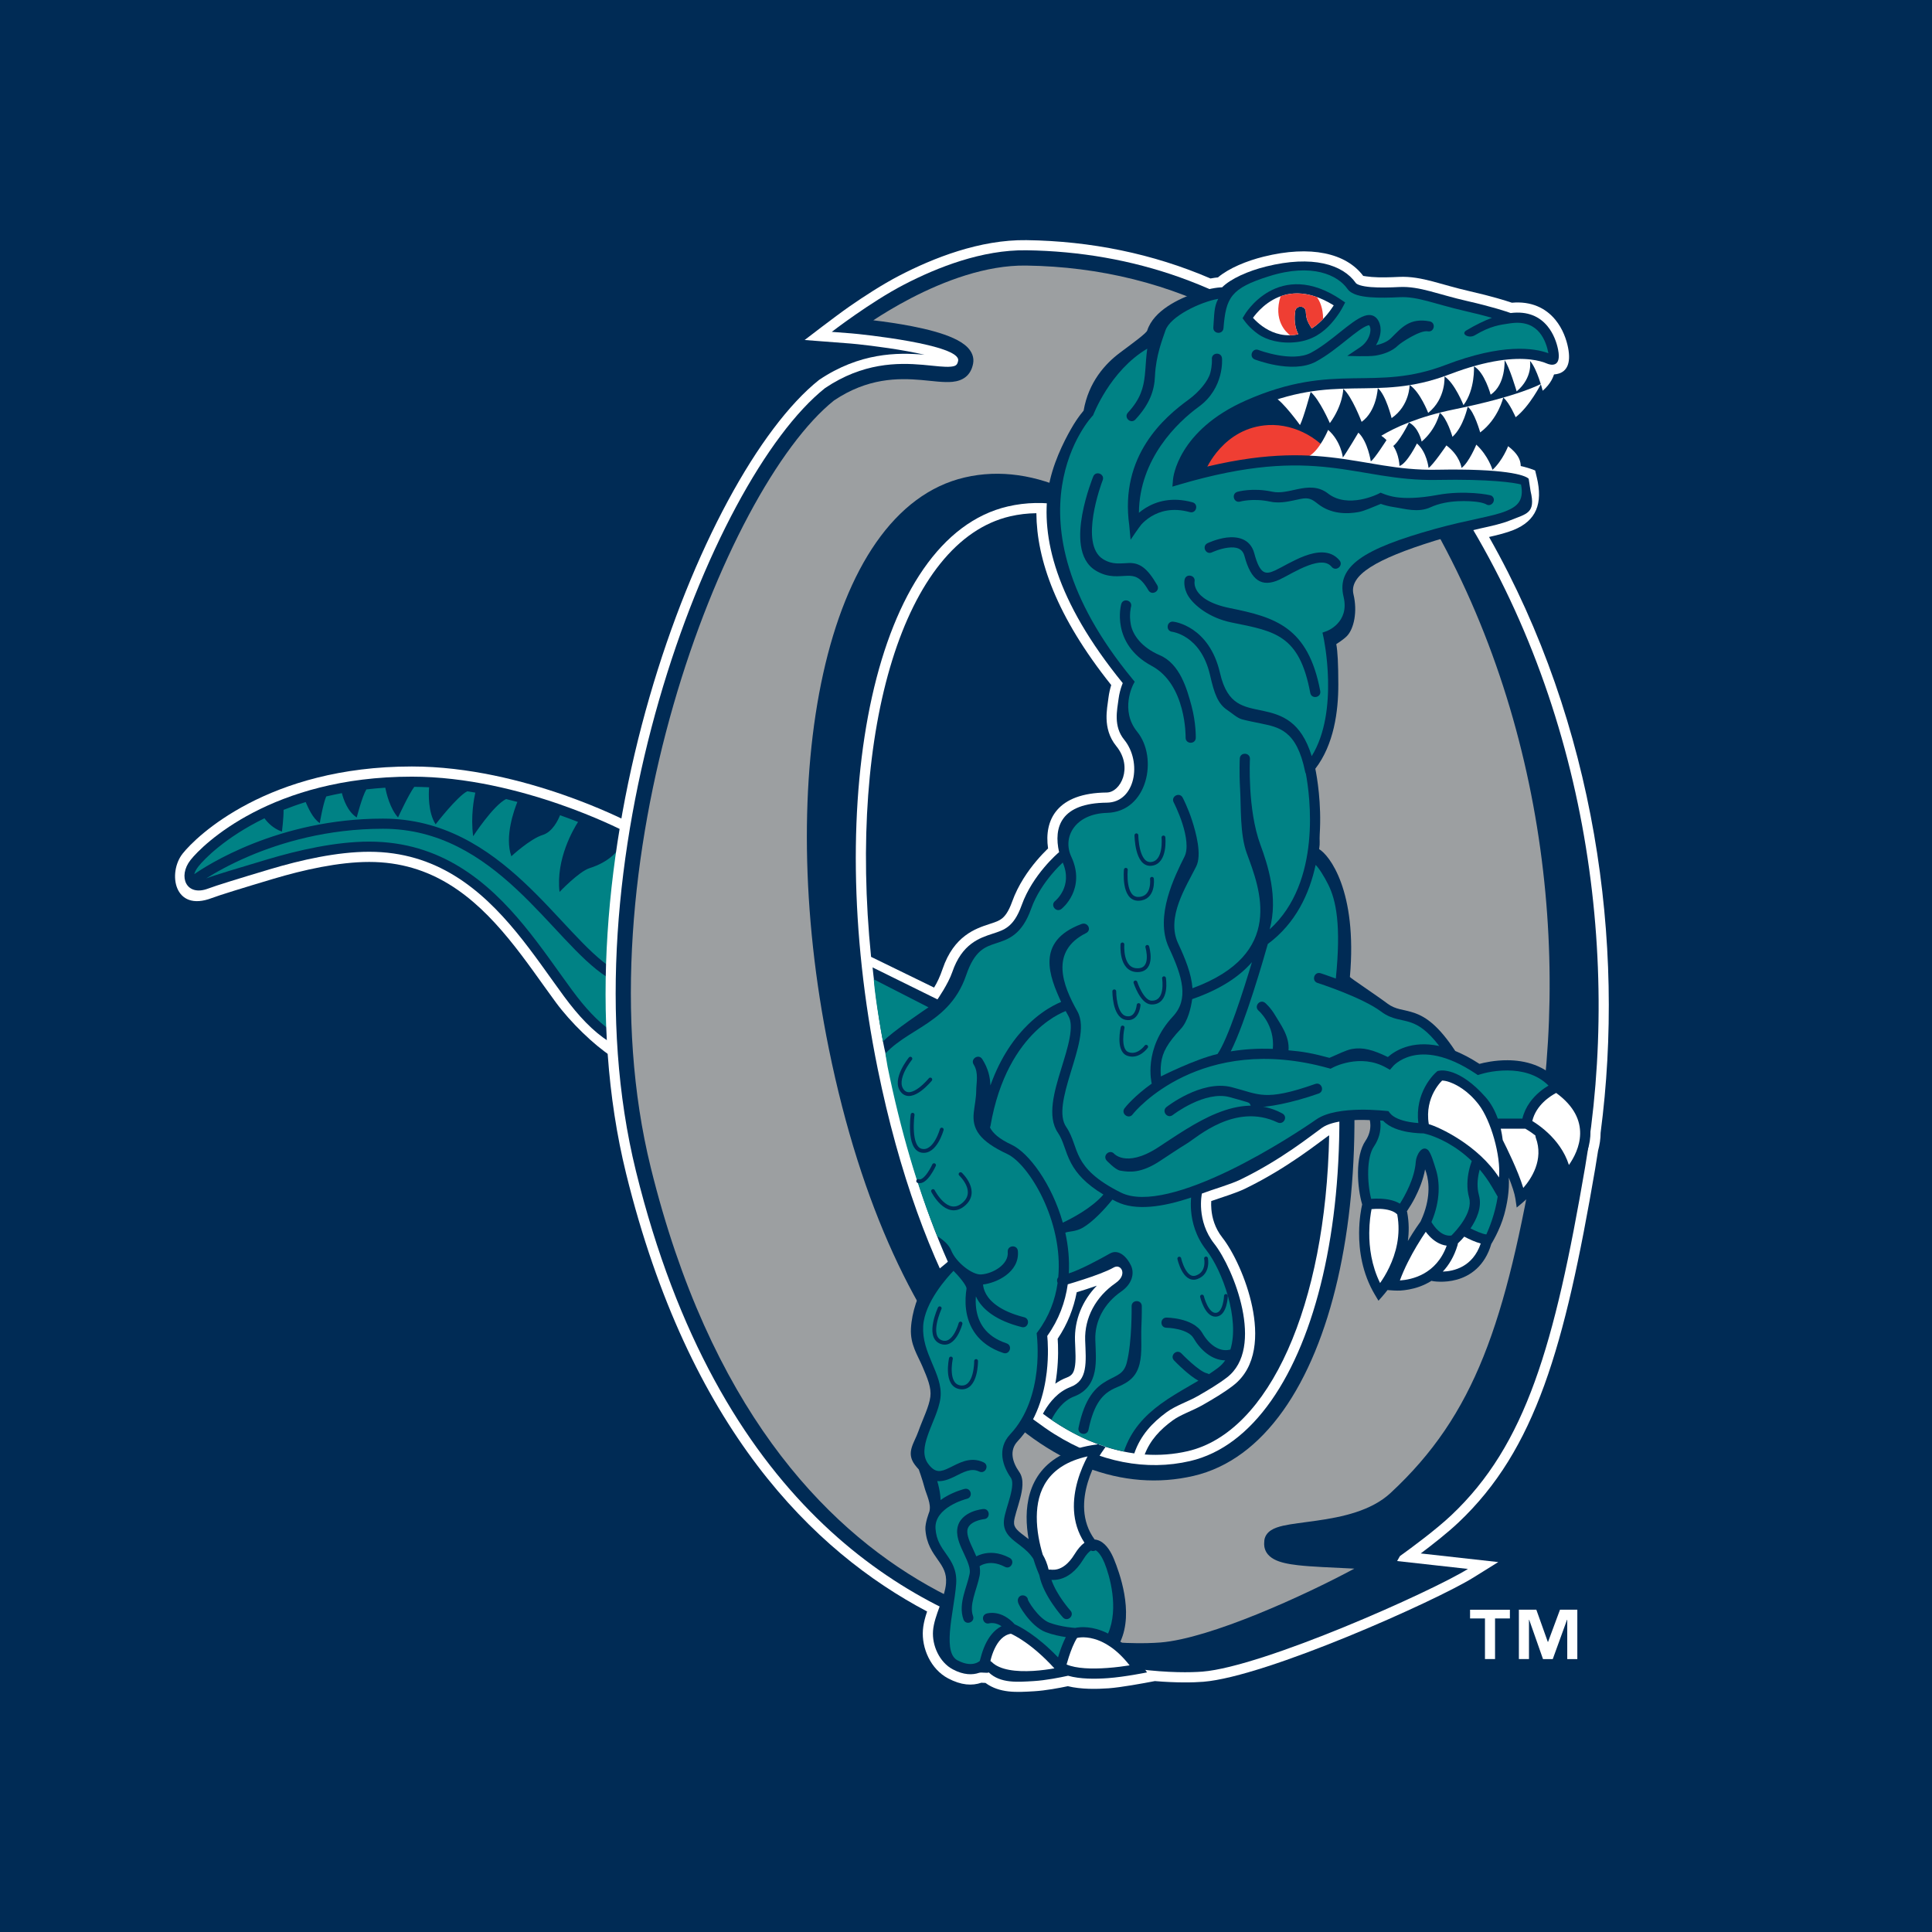 <?xml version="1.0" encoding="utf-8"?>
<!-- Generator: Adobe Illustrator 13.0.0, SVG Export Plug-In . SVG Version: 6.00 Build 14948)  -->
<!DOCTYPE svg PUBLIC "-//W3C//DTD SVG 1.0//EN" "http://www.w3.org/TR/2001/REC-SVG-20010904/DTD/svg10.dtd">
<svg version="1.0" id="Layer_1" xmlns="http://www.w3.org/2000/svg" xmlns:xlink="http://www.w3.org/1999/xlink" x="0px" y="0px"
	 width="192.756px" height="192.756px" viewBox="0 0 192.756 192.756" enable-background="new 0 0 192.756 192.756"
	 xml:space="preserve">
<g>
	<polygon fill-rule="evenodd" clip-rule="evenodd" fill="#002B55" points="0,0 192.756,0 192.756,192.756 0,192.756 0,0 	"/>
	<path fill-rule="evenodd" clip-rule="evenodd" fill="#FFFFFF" d="M62.163,102.232c0.103-0.084,0.264-0.059,0.286-0.068
		c-0.078,0.24-0.171,0.555-0.266,0.861c-0.103,0.336-0.252,0.924-0.343,1.162c-0.408,1.086-0.414,1.488-0.883,1.178
		c-1.708-1.123-4.008-3.332-5.501-5.357c-1.446-1.961-2.965-4.224-4.73-6.37c-3.452-4.196-7.623-7.642-13.887-7.642
		c-3.057,0-6.574,0.792-9.579,1.689c-3.001,0.896-5.381,1.629-6.12,1.911c-3.797,1.453-4.417-2.527-2.926-4.422
		c1.369-1.74,8.542-8.702,22.872-8.702c5.638,0,11.112,1.431,15.14,2.833c3.585,1.25,6.086,2.501,6.629,2.78
		c0.228,0.117,0.56,0.685,0.55,0.942l-0.728,18.432L62.163,102.232L62.163,102.232z"/>
	<path fill-rule="evenodd" clip-rule="evenodd" fill="#002B55" d="M61.663,101.42c-0.137,0.064-0.753,2.598-0.924,2.488
		c-1.573-1.006-3.009-2.523-4.467-4.5c-1.456-1.977-2.986-4.255-4.763-6.416c-3.53-4.289-7.959-8.011-14.671-8.011
		c-3.204,0-6.833,0.824-9.87,1.732c-3.036,0.906-5.443,1.649-6.19,1.936c-2.191,0.838-3.065-1.198-1.767-2.848
		c1.203-1.529,8.097-8.314,22.074-8.314c5.481,0,10.835,1.394,14.806,2.775c3.515,1.225,5.968,2.451,6.5,2.724L61.663,101.42
		L61.663,101.42z"/>
	<path fill-rule="evenodd" clip-rule="evenodd" fill="#008285" d="M61.999,84.296c-0.343,0.605-1.208,1.699-3.174,2.318
		c-1.063,0.335-2.998,2.375-2.998,2.375c-0.389-3.293,1.413-6.314,1.845-6.984c-0.558-0.218-1.158-0.445-1.797-0.672
		c-0.193,0.49-0.749,1.667-1.734,1.972c-1.253,0.387-3.124,2.124-3.124,2.124c-0.696-1.96,0.296-4.667,0.602-5.421
		c-0.371-0.098-0.747-0.195-1.128-0.287c-1.287,0.64-3.283,3.708-3.283,3.708c-0.268-1.995,0.095-3.83,0.214-4.35
		c-0.267-0.047-0.536-0.091-0.806-0.133c-1.013,0.516-3.156,3.296-3.156,3.296c-0.764-1.205-0.7-3.041-0.648-3.695
		c-0.491-0.024-0.985-0.04-1.479-0.044c-0.553,0.727-1.621,3.054-1.621,3.054c-0.806-0.894-1.164-2.408-1.273-2.969
		c-0.647,0.042-1.276,0.099-1.887,0.171c-0.429,0.71-0.961,2.798-0.961,2.798c-0.912-0.583-1.324-1.805-1.48-2.427
		c-0.538,0.1-1.059,0.211-1.564,0.332c-0.328,0.762-0.642,2.656-0.642,2.656c-0.719-0.467-1.176-1.576-1.408-2.097
		c-0.779,0.241-1.514,0.503-2.206,0.778c0.011,0.822-0.161,2.169-0.161,2.169c-0.89-0.302-1.477-0.956-1.744-1.329
		c-3.905,1.9-6.026,4.089-6.576,4.789c-0.251,0.319-0.383,0.58-0.426,0.787c1.103-0.773,8.322-5.542,18.83-5.542
		c5.998,0,10.442,2.976,14.018,6.309c1.776,1.655,3.356,3.418,4.824,4.976c1.465,1.556,2.775,2.859,4.042,3.66
		c0.057,0.037,0.811-10.56,0.862-10.515L61.999,84.296L61.999,84.296z"/>
	<path fill-rule="evenodd" clip-rule="evenodd" fill="#008285" d="M61.074,98.297c-0.148,0.164-0.271-0.664-0.52-0.822
		c-1.391-0.879-2.782-2.275-4.238-3.821c-1.455-1.544-3.018-3.289-4.777-4.93c-3.496-3.259-7.702-6.038-13.327-6.038
		c-5.541,0-10.141,1.366-13.356,2.733c-2.011,0.855-3.477,1.709-4.287,2.223c0.896-0.347,3.223-1.039,6.109-1.901
		c3.069-0.917,6.809-1.773,10.16-1.773c7.159,0,11.849,3.999,15.454,8.381c1.789,2.175,3.331,4.468,4.796,6.456
		c1.317,1.787,2.53,3.074,3.777,3.965L61.074,98.297L61.074,98.297z"/>
	<path fill-rule="evenodd" clip-rule="evenodd" fill="#FFFFFF" d="M93.193,98.531c0.318-0.514,0.598-1.117,0.852-1.866
		c1.128-3.309,3.294-4.022,4.673-4.474c0.253-0.083,0.506-0.16,0.754-0.266c0.197-0.084,0.354-0.174,0.498-0.288
		c0.268-0.213,0.64-0.637,1.009-1.671c0.603-1.687,1.602-3.097,2.413-4.06c0.416-0.495,0.796-0.887,1.072-1.158l0.102-0.097
		c-0.416-2.865,0.902-5.537,5.856-5.582c1.381-0.013,2.661-2.53,0.952-4.627c-0.729-0.893-0.947-1.871-0.972-2.735
		c-0.022-0.769,0.115-1.505,0.191-2.102c0.062-0.483,0.168-0.91,0.275-1.257c-5.495-6.887-7.435-12.531-7.468-17.145
		c-0.888,0.009-1.763,0.112-2.622,0.312c-10.573,2.459-16.169,21.18-13.87,43.951L93.193,98.531L93.193,98.531L93.193,98.531z
		 M92.24,35.394c-0.535-0.125-1.108-0.24-1.69-0.347c-2.538-0.464-5.227-0.738-5.668-0.771l-4.603-0.354
		c0,0,3.066-2.368,4.472-3.345c1.412-0.981,3.255-2.186,4.973-3.077c3.379-1.755,8.037-3.607,12.691-3.541
		c6.413,0.09,12.61,1.349,18.356,3.824c0.321-0.062,0.565-0.09,0.742-0.106c1.103-0.928,2.868-1.651,4.563-2.071
		c4.696-1.166,8.233-0.351,9.931,1.92c0.171,0.024,0.453,0.075,0.849,0.107c0.835,0.068,1.829,0.036,2.714-0.007
		c1.186-0.058,2.283,0.169,3.374,0.453c1.038,0.272,2.21,0.639,3.682,0.975c2.25,0.514,3.625,0.948,4.214,1.148
		c1.929-0.171,3.369,0.525,4.334,1.697c0.752,0.915,1.113,1.987,1.271,2.781c0.664,3.355-2.168,2.672-2.504,2.528
		c-0.241-0.104-0.687-0.256-1.378-0.333c-1.383-0.155-3.805-0.023-7.598,1.427c-1.976,0.756-3.723,1.113-5.363,1.286
		c-0.486,0.05-0.964,0.085-1.438,0.11c1.918,1.846,3.728,3.896,5.415,6.152c7.179-0.109,9.585,1.094,9.585,1.094l0.166,0.697
		c0.617,2.594-0.05,4.314-2.326,5.236c-0.692,0.28-1.536,0.493-2.442,0.697c10.604,18.708,13.613,40.517,11.13,59.446
		c0,0.615-0.093,1.215-0.251,1.779c-0.091,0.604-0.188,1.203-0.289,1.797c-3.049,17.807-5.94,28.031-13.646,35.309
		c-1.079,1.018-2.559,2.182-3.761,3.082l7.736,0.861l-2.486,1.547c-3.726,2.314-20.652,9.889-26.937,10.395
		c-0.994,0.08-2.671,0.113-4.838-0.068c-1.226,0.236-3.389,0.629-4.608,0.719c-1.201,0.086-2.751,0.113-4.075-0.209
		c-0.839,0.178-2.21,0.436-3.347,0.504c-0.861,0.051-1.75,0.109-2.582,0.014c-0.771-0.09-1.577-0.316-2.29-0.846
		c-0.061,0-0.125-0.002-0.188-0.006c-0.072-0.006-0.148-0.012-0.218-0.012c-0.922,0.316-2.003,0.266-3.331-0.439
		c-1.723-0.916-2.643-3.002-2.502-4.826c0.034-0.451,0.136-0.92,0.276-1.395c0.043-0.148,0.09-0.299,0.142-0.447
		c-11.398-6.018-23.766-18.26-30.032-43.693c-7.551-30.651,7.356-69.706,19.251-79.18c4.055-2.733,7.826-2.746,10.429-2.52
		L92.24,35.394L92.24,35.394L92.24,35.394z M114.207,145.115c1.474,0.102,2.914-0.012,4.302-0.334
		c8.134-1.895,13.77-14.531,14.103-31.508c-0.046,0.025-0.089,0.051-0.129,0.08c-0.479,0.336-1.484,1.129-2.887,2.09
		c-1.434,0.982-3.275,2.133-5.397,3.162c-0.88,0.426-2.278,0.848-3.353,1.221c-0.014,0.223-0.016,0.506,0.013,0.828
		c0.07,0.822,0.336,1.857,1.091,2.816c1.078,1.369,2.409,4.119,2.986,6.91c0.564,2.721,0.511,6.002-1.904,7.857
		c-0.941,0.725-2.004,1.342-2.987,1.91c-0.518,0.301-1.101,0.555-1.678,0.818c-0.544,0.252-1.001,0.48-1.374,0.754
		C115.738,142.639,114.758,143.676,114.207,145.115L114.207,145.115L114.207,145.115z M105.289,138.051
		c0.343-0.244,0.727-0.457,1.154-0.617c0.49-0.188,0.676-0.455,0.781-0.99c0.066-0.328,0.086-0.715,0.082-1.168
		c-0.006-0.502-0.037-1.02-0.054-1.521c-0.069-2.072,0.742-4.008,2.18-5.484c-0.354,0.125-0.703,0.242-1.021,0.346
		c-0.355,0.115-0.691,0.221-0.986,0.312c-0.305,1.59-0.909,3.164-1.9,4.637c0.049,0.703,0.088,1.965-0.085,3.451
		C105.402,137.348,105.353,137.693,105.289,138.051L105.289,138.051z"/>
	<path fill-rule="evenodd" clip-rule="evenodd" fill="#002B55" d="M87.565,106.623c2.133,10.494,5.295,18.992,9.053,25.553
		c1.147,2.002,4.406,6.422,4.406,6.422s-0.123,1.275,0.402,1.725c0.665,0.57,2.789,2.156,3.758,2.748
		c4.547,2.848,9.23,3.703,13.555,2.697c12.496-2.906,18.673-27.994,12.434-55.214c-4.716-20.581-14.945-35.419-25.07-40.144
		c-1.88-0.333-3.74-0.303-5.552,0.118C87.267,53.616,82.028,79.379,87.565,106.623L87.565,106.623L87.565,106.623z M131.344,35.469
		c4.896,3.303,9.303,7.706,13.024,13.248c13.915,20.715,17.433,46.385,13.782,67.709c-3.054,17.832-5.914,27.725-13.342,34.74
		c-1.549,1.463-3.985,3.258-5.136,4.084l-0.281,0.496l7.067,0.787c-3.685,2.289-20.442,9.758-26.483,10.244
		c-2.363,0.189-8.971,0.123-16.851-2.9c-12.946-3.549-31.512-13.895-39.676-47.035C55.973,86.5,70.787,47.903,82.313,38.721
		c3.78-2.546,7.245-2.542,9.744-2.326c0.604,0.053,1.158,0.118,1.654,0.16c0.442,0.038,0.833,0.06,1.165,0.025
		c0.494-0.049,0.636-0.172,0.717-0.582c0.318-1.623-9.734-2.667-10.635-2.736l-1.972-0.152c0,0,3.846-2.969,7.204-4.712
		c3.328-1.729,7.806-3.49,12.211-3.428C113.041,25.122,123.047,28.551,131.344,35.469L131.344,35.469z"/>
	<path fill-rule="evenodd" clip-rule="evenodd" fill="#9C9FA1" d="M90.892,29.749c-1.527,0.793-2.823,1.589-3.762,2.207
		c1.096,0.131,2.504,0.327,3.896,0.601c1.464,0.287,2.966,0.67,4.084,1.178c0.554,0.252,1.075,0.559,1.447,0.948
		c0.386,0.406,0.656,0.958,0.527,1.612c-0.239,1.215-1.061,1.702-2.056,1.801c-0.412,0.041-0.897,0.023-1.447-0.022
		c-0.497-0.043-1.051-0.107-1.656-0.161c-2.339-0.202-5.357-0.211-8.711,2.038c-10.975,8.777-25.645,46.669-18.289,76.53
		c11.715,47.549,45.06,47.855,50.862,47.389c4.954-0.398,14.352-4.682,19.335-7.367c-2.34-0.119-4.243-0.182-5.637-0.342
		c-0.938-0.109-1.769-0.27-2.358-0.586c-0.307-0.162-0.599-0.393-0.79-0.723c-0.096-0.168-0.16-0.348-0.191-0.535
		c-0.027-0.168-0.029-0.33-0.011-0.492c0.001-0.234,0.065-0.461,0.188-0.662c0.132-0.217,0.312-0.373,0.488-0.488
		c0.341-0.223,0.778-0.355,1.21-0.455c0.838-0.189,2.009-0.312,3.318-0.5c2.577-0.365,5.463-0.975,7.387-2.756
		c8.437-7.814,11.495-16.988,14.547-34.816c3.624-21.162,0.125-46.627-13.663-67.155c-9.188-13.677-22.578-20.292-37.23-20.497
		C98.35,26.435,94.143,28.061,90.892,29.749L90.892,29.749L90.892,29.749z M96.251,47.635c14.046-3.268,30.211,15.55,36.405,42.578
		c6.182,26.977,0.496,53.764-13.572,57.037c-14.014,3.258-29.962-10.996-36.392-42.627C77.188,77.54,82.179,50.907,96.251,47.635
		L96.251,47.635z"/>
	<polygon fill-rule="evenodd" clip-rule="evenodd" fill="#002B55" points="135.65,39.722 150.798,39.722 150.798,46.917 
		135.65,46.917 135.65,39.722 	"/>
	<path fill-rule="evenodd" clip-rule="evenodd" fill="#002B55" d="M154.027,35.588l-0.276,2.709c0,0-2.13,1.212-8.621,2.535
		c-2.124,0.433-3.802,0.982-5.098,1.527l-2.677,4.417l-20.764,2.029c0,0-0.49-10.212,18.195-12.647
		C153.474,33.724,154.027,35.588,154.027,35.588L154.027,35.588z"/>
	<path fill-rule="evenodd" clip-rule="evenodd" fill="#EF3E33" d="M120.306,46.872c0,0,1.726-4.216,6.233-4.463
		c2.723-0.149,5.514,1.479,6.637,3.645c0,0-4.394-0.297-6.637,0C124.298,46.351,120.306,46.872,120.306,46.872L120.306,46.872z"/>
	<path fill-rule="evenodd" clip-rule="evenodd" fill="#FFFFFF" d="M137.839,43.495c0.578,0.371,1.022,1.101,1.022,1.101
		c0.722-0.403,1.711-2.44,1.711-2.44c0.976,0.484,1.268,1.901,1.268,1.901c1.483-1.258,1.8-2.876,1.8-2.876
		c0.723,0.484,1.274,2.401,1.274,2.401c1.104-1.006,1.516-3.002,1.516-3.002c0.658,0.453,1.249,2.564,1.249,2.564
		c1.813-1.355,2.301-3.484,2.301-3.484c0.627,0.516,1.236,1.966,1.236,1.966c1.388-1.069,2.535-3.328,2.535-3.328
		s-2.13,1.212-8.621,2.535c-3.643,0.742-5.971,1.829-7.314,2.64L137.839,43.495L137.839,43.495z"/>
	<path fill-rule="evenodd" clip-rule="evenodd" fill="#FFFFFF" d="M151.66,47.766c-0.162-0.871,0.713-1.782-1.195-3.25
		c0,0-0.538,1.428-1.557,2.359c0,0-0.406-1.394-1.616-2.513c0,0-0.725,1.778-1.472,2.322c0,0-0.143-1.203-1.51-2.245
		c0,0-1.342,1.971-1.781,2.245c0,0-0.166-1.584-1.16-2.439c0,0-0.993,2.011-1.742,2.245c0,0-0.026-1.743-1.238-2.669
		c0,0-1.303,2.048-1.625,2.206c0,0-0.297-1.978-1.238-2.863c0,0-1.188,2.008-1.548,2.476c0,0-0.182-1.628-1.471-2.749
		c0,0-0.812,1.975-1.87,2.597c0,0,5.095,0.729,7.327,1.273C140.196,47.304,151.66,47.766,151.66,47.766L151.66,47.766z"/>
	<path fill-rule="evenodd" clip-rule="evenodd" fill="#FFFFFF" d="M155.121,36.069c0,0,0.429,1.505-1.205,2.916
		c0,0-0.559-2.208-1.268-2.979c0,0,0.317,1.648-1.331,3.043c0,0-0.728-2.489-1.205-3.107c0,0,0.132,2.425-1.39,3.433
		c0,0-0.607-2.246-1.664-2.825c0,0,0.128,2.319-1.045,3.87c0,0-0.878-2.208-1.896-2.863c0,0,0.168,2.203-1.626,3.638
		c0,0-0.8-2.093-1.856-2.788c0,0,0.024,2.05-1.794,3.31c0,0-0.556-2.307-1.38-3c0,0-0.101,2.292-1.612,3.373
		c0,0-0.969-2.565-1.832-3.297c0,0-0.009,1.604-1.337,3.424c0,0-1.015-2.346-1.915-3.113c0,0-0.704,2.604-1.065,3.303
		c0,0-1.746-2.417-2.533-2.762c0,0,1.019-1.319,9.366-1.549c8.346-0.229,11.622-3.757,17.996-2.322L155.121,36.069L155.121,36.069z"
		/>
	<path fill-rule="evenodd" clip-rule="evenodd" fill="#002B55" d="M113.168,145.006c-2.989-0.412-6.088-1.703-9.115-3.955
		c0.051-0.096,0.107-0.197,0.167-0.297c0.509-0.861,1.339-1.902,2.583-2.373c0.887-0.336,1.259-0.941,1.417-1.738
		c0.086-0.432,0.104-0.898,0.101-1.377c-0.004-0.512-0.037-1.035-0.054-1.543c-0.073-2.246,1.055-4.338,3.018-5.697
		c0.764-0.529,0.757-1.066,0.636-1.332c-0.136-0.291-0.456-0.438-0.811-0.234c-0.688,0.395-1.96,0.848-3.012,1.191
		c-0.629,0.205-1.201,0.379-1.568,0.486c-0.25,1.775-0.886,3.533-2.044,5.148c0.049,0.51,0.146,1.904-0.053,3.615
		c-0.25,2.139-0.97,4.84-2.903,6.893c-0.843,0.895-0.546,2.059,0.157,3.057c0.277,0.391,0.341,0.869,0.323,1.312
		c-0.018,0.449-0.117,0.93-0.237,1.381c-0.116,0.445-0.26,0.895-0.38,1.305c-0.119,0.41-0.201,0.732-0.22,0.963
		c-0.025,0.324,0.072,0.549,0.274,0.779c0.109,0.123,0.249,0.248,0.422,0.387c0.181,0.145,0.377,0.289,0.581,0.445l0.174,0.137
		c-0.123-0.705-0.204-1.471-0.197-2.25c0.029-3.135,1.509-6.479,7.011-7.195l1.137-0.146l-0.655,0.939
		c-0.055,0.078-3.415,4.988-0.709,8.689c0.167,0.014,0.337,0.059,0.507,0.139c0.709,0.334,1.172,1.201,1.43,1.836
		c0.506,1.246,2.01,5.238,0.631,8.217c0.832,0.588,1.366,1.174,2.229,2.436l0.432,0.631c0,0-2.188,0.449-3.9,0.574
		c-1.259,0.092-2.782,0.102-3.978-0.24c-0.761,0.168-2.23,0.463-3.43,0.533c-1.604,0.096-3.316,0.248-4.482-0.867
		c-0.152,0.107-0.719-0.043-0.972,0.045c-0.636,0.217-1.521,0.236-2.619-0.35c-1.31-0.693-2.083-2.359-1.969-3.852
		c0.12-1.535,1.19-3.297,1.296-4.734c0.076-1.025-0.3-1.607-0.803-2.322c-0.132-0.188-0.268-0.377-0.397-0.578
		c-0.138-0.209-0.269-0.432-0.386-0.674c-0.242-0.498-0.423-1.076-0.473-1.799c-0.045-0.658,0.388-1.746,0.396-1.773
		c0.212-0.791-0.301-1.699-0.495-2.445c-0.188-0.725-0.561-1.764-0.561-1.764c-0.142-0.156-0.27-0.305-0.397-0.475
		c-0.903-1.219-0.07-2.117,0.364-3.346c0.217-0.615,0.489-1.234,0.723-1.836c0.23-0.592,0.405-1.123,0.464-1.6
		c0.055-0.447-0.012-0.904-0.162-1.404c-0.156-0.521-0.388-1.051-0.622-1.604c-0.483-1.141-1.236-2.193-1.152-3.797
		c0.085-1.625,0.716-3.5,1.534-4.645c0.62-0.871,1.876-1.742,2.148-2.021c-2.412-5.426-4.387-11.896-5.925-19.461
		c-0.169-0.832-0.396-1.672-0.545-2.498c-0.603-3.086-1.039-7.404-1.039-7.404l6.474,3.193c0,0,1.076-1.547,1.475-2.718
		c0.969-2.848,2.743-3.417,4.028-3.837c0.28-0.092,0.561-0.181,0.836-0.298c0.259-0.11,0.5-0.243,0.73-0.426
		c0.455-0.362,0.919-0.965,1.333-2.125c0.547-1.531,1.465-2.836,2.233-3.749c0.78-0.927,1.425-1.473,1.425-1.473
		c0.025-0.021,0.05-0.039,0.076-0.054c-0.566-2.509,0.166-4.905,4.764-4.949c2.836-0.026,3.552-4.044,1.729-6.282
		c-1.095-1.344-0.701-2.962-0.561-4.068c0.07-0.548,0.209-1.017,0.328-1.347c0.03-0.088,0.061-0.165,0.089-0.231
		c-6.75-8.294-8.154-14.605-7.428-19.365c0.365-2.393,1.542-4.718,2.263-5.982c0.36-0.636,0.698-1.121,0.946-1.446
		c0.134-0.176,0.242-0.308,0.316-0.393c0.488-2.826,2.129-4.662,3.637-5.787c1.396-1.04,2.625-1.941,2.709-2.205
		c0.645-1.998,3.169-3.193,4.899-3.766c1.649-0.546,2.368-0.526,2.575-0.546c0.864-0.861,2.587-1.628,4.388-2.076
		c4.629-1.149,7.651-0.204,8.948,1.647c0.03,0.046,0.143,0.139,0.435,0.229c0.275,0.084,0.638,0.143,1.067,0.179
		c0.877,0.071,1.92,0.04,2.848-0.006c1.026-0.05,2.003,0.143,3.067,0.421c1.048,0.273,2.229,0.643,3.712,0.981
		c2.544,0.58,3.94,1.057,4.321,1.193c1.718-0.213,2.895,0.365,3.671,1.309c0.612,0.743,0.921,1.643,1.059,2.333
		c0.373,1.889-0.811,1.529-1.105,1.4c-0.336-0.144-0.878-0.32-1.67-0.409c-1.579-0.177-4.166-0.005-8.07,1.488
		c-1.887,0.72-3.545,1.06-5.109,1.224c-1.54,0.163-2.991,0.155-4.487,0.179c-2.929,0.048-5.994,0.226-10.299,2.13
		c-3.195,1.412-4.855,3.202-5.718,4.607c-0.396,0.643-0.628,1.212-0.763,1.634c6.567-1.841,10.878-1.906,14.506-1.501
		c1.862,0.207,3.538,0.539,5.25,0.809c1.677,0.265,3.391,0.47,5.357,0.431c6.778-0.13,8.798,0.523,9.175,0.899l0.189,1.236
		c0.53,2.227-0.376,2.243-2.083,2.933c-0.759,0.308-1.753,0.533-2.922,0.789c-1.173,0.259-2.968,0.735-4.588,1.239
		c-5.846,1.821-8.536,3.424-8.075,5.344c0.409,1.7,0.051,3.41-0.646,4.145c-0.339,0.357-1.071,0.814-1.071,0.814
		c0.138,0.753,0.199,1.959,0.203,4.025c0.006,2.67-0.434,5.996-2.295,8.41c0.163,0.793,0.633,3.432,0.439,6.549
		c-0.038,0.631,0.047,0.811-0.056,1.475c0.987,0.57,3.833,4.121,3.067,12.747c-0.007,0.076,2.682,1.855,3.724,2.643
		c0.421,0.316,0.812,0.461,1.238,0.57c0.479,0.123,0.963,0.199,1.489,0.383c1.158,0.408,2.412,1.289,4.062,3.793
		c0.742,0.303,1.547,0.721,2.413,1.285c0.461-0.125,1.534-0.371,2.809-0.363c1.67,0.01,3.773,0.461,5.244,2.299
		c3.034,2.107,3.341,4.537,2.801,6.455c-0.264,0.936-0.722,1.727-1.105,2.277c-0.395,0.566-1.448,1.627-1.448,1.627l-0.14-1.016
		c-0.156-1.146-0.671-2.098-1.276-2.852c0.104,1.346-0.347,2.527-0.875,3.416c-0.354,0.594-0.75,1.07-1.057,1.398
		c-0.314,0.34-1.235,1.094-1.235,1.094l-0.13-0.885c-0.079-0.527-0.336-1.289-0.658-2.098c0.069,1.318-0.168,2.625-0.459,3.686
		c-0.427,1.559-1.287,2.926-1.287,2.926c-0.658,2.24-2.124,3.193-3.432,3.559c-0.644,0.18-1.24,0.219-1.675,0.211
		c-0.451-0.006-0.739-0.061-0.739-0.061c-0.042-0.006-0.08-0.018-0.116-0.031c-0.409,0.258-0.827,0.449-1.23,0.594
		c-0.715,0.252-1.379,0.346-1.864,0.379c-0.385,0.025-1.021-0.023-1.301-0.049c-0.323,0.43-0.901,1.064-0.901,1.064l-0.351-0.588
		c-1.286-2.156-1.593-4.451-1.582-6.188c0.008-1.396,0.218-2.455,0.306-2.828c-0.498-1.682-0.72-4.805,0.33-6.348
		c0.4-0.59,0.493-1.156,0.488-1.57c-0.002-0.207-0.027-0.379-0.055-0.498c-1.495-0.066-3.689,0.012-4.766,0.766
		c-0.956,0.668-4.004,3.162-8.146,5.17c-1.022,0.494-2.767,0.98-3.839,1.391l-0.011,0.062c0,0-0.034,0.156-0.058,0.424
		c-0.026,0.287-0.042,0.693,0,1.172c0.084,0.961,0.396,2.203,1.305,3.355c1.938,2.461,5.083,10.398,1.262,13.336
		c-0.882,0.676-1.886,1.264-2.879,1.838c-0.982,0.568-2.218,0.953-3.143,1.631C114.977,141.939,113.79,143.189,113.168,145.006
		L113.168,145.006z"/>
	<path fill-rule="evenodd" clip-rule="evenodd" fill="#008285" d="M104.897,141.648c2.403,1.641,4.854,2.68,7.235,3.17
		c0.71-2.139,2.093-3.586,3.66-4.734c0.954-0.699,1.989-1.295,3.002-1.883c0.262-0.15,0.519-0.301,0.771-0.449
		c-0.48-0.266-0.979-0.67-1.362-1.006c-0.596-0.52-1.064-1.012-1.064-1.012c-0.467-0.49,0.268-1.189,0.733-0.701
		c0.062,0.066,1.752,1.807,2.544,1.982c0.079,0.018,0.146,0.049,0.2,0.088c0.33-0.215,0.647-0.436,0.947-0.666
		c0.265-0.205,0.489-0.443,0.676-0.713c-1.35-0.016-2.482-1.053-3.156-2.213c-0.257-0.443-0.856-0.727-1.524-0.885
		c-0.631-0.15-1.177-0.156-1.177-0.156c-0.677-0.006-0.667-1.02,0.009-1.014c0,0,0.651,0.006,1.402,0.184
		c0.715,0.17,1.685,0.533,2.166,1.361c0.701,1.205,1.727,1.885,2.695,1.664c0.035-0.008,0.068-0.012,0.101-0.016
		c0.95-3.01-0.785-7.873-2.399-9.926c-1.064-1.348-1.424-2.793-1.519-3.895c-0.049-0.551-0.03-1.02,0-1.35
		c-2.811,0.949-5.548,1.355-7.452,0.408c-0.137-0.066-0.269-0.137-0.398-0.203c-0.823,1.016-1.956,2.219-2.948,2.799
		c-0.72,0.42-1.431,0.357-1.752,0.502c0.287,1.311,0.425,2.682,0.348,4.061c1.124-0.34,3.242-1.49,4.088-1.975
		c0.915-0.527,1.752,0.412,2.117,1.195c0.376,0.811,0.093,1.85-0.979,2.592c-1.708,1.184-2.643,2.963-2.58,4.828
		c0.017,0.518,0.049,1.049,0.054,1.568c0.005,0.551-0.021,1.09-0.12,1.584c-0.211,1.059-0.769,2.002-2.053,2.49
		C106.039,139.756,105.317,140.826,104.897,141.648L104.897,141.648z"/>
	<path fill-rule="evenodd" clip-rule="evenodd" fill="#008285" d="M93.506,123.332c0.568,0.346,1.155,0.826,1.407,1.449
		c0.47,1.162,2.084,2.426,2.97,2.371c1.154-0.07,2.773-0.98,2.66-2.248c-0.061-0.674,0.95-0.764,1.011-0.09
		c0.191,2.158-2.213,3.203-3.478,3.34c0.026,0.264,0.101,0.592,0.309,0.963c0.41,0.725,1.394,1.693,3.796,2.305
		c0.655,0.168,0.405,1.15-0.249,0.982c-2.592-0.658-3.849-1.762-4.429-2.789c-0.053-0.094-0.1-0.186-0.141-0.275
		c-0.026,0.363-0.025,0.773,0.03,1.195c0.171,1.311,0.86,2.768,3.03,3.49c0.641,0.213,0.319,1.176-0.321,0.963
		c-2.605-0.867-3.502-2.701-3.716-4.322c-0.103-0.797-0.043-1.535,0.043-2.082c0.05-0.32-0.862-1.367-1.297-1.791
		c-0.543,0.557-2.896,3.107-3.026,5.521c-0.07,1.348,0.38,2.49,0.866,3.633c0.249,0.59,0.493,1.154,0.659,1.709
		c0.174,0.58,0.275,1.186,0.197,1.82c-0.076,0.609-0.292,1.24-0.527,1.842c-0.23,0.594-0.498,1.203-0.711,1.805
		c-0.426,1.205-0.547,2.166,0.022,2.932c0.708,0.953,1.259,0.797,2.101,0.391c0.23-0.111,0.465-0.232,0.703-0.348
		c0.26-0.123,0.526-0.236,0.797-0.318c0.58-0.17,1.229-0.211,1.92,0.119c0.61,0.291,0.174,1.207-0.438,0.916
		c-0.406-0.193-0.787-0.182-1.193-0.061c-0.222,0.064-0.438,0.158-0.65,0.26c-0.236,0.113-0.468,0.234-0.698,0.346
		c-0.505,0.242-1.066,0.459-1.643,0.41c0.033,0.109,0.065,0.227,0.097,0.348c0.116,0.445,0.217,0.98,0.238,1.545
		c0.138-0.102,0.276-0.193,0.412-0.277c0.488-0.297,0.978-0.504,1.341-0.637c0.375-0.137,0.629-0.197,0.629-0.197
		c0.657-0.158,0.896,0.826,0.239,0.986c-0.164,0.039-3.274,0.871-3.129,2.982c0.041,0.584,0.183,1.035,0.374,1.426
		c0.098,0.201,0.208,0.389,0.323,0.566c0.124,0.188,0.251,0.367,0.377,0.545c0.525,0.75,1.089,1.584,0.984,2.982
		c-0.106,1.436-0.498,3.199-0.618,4.736c-0.122,1.578,0.092,2.527,0.753,2.877c0.872,0.463,1.465,0.406,1.815,0.287
		c0.183-0.062,0.319-0.15,0.406-0.219c0.02-0.098,0.075-0.254,0.116-0.414c0.087-0.334,0.229-0.783,0.441-1.238
		c0.309-0.656,0.816-1.42,1.614-1.822c-0.271-0.178-0.513-0.256-0.699-0.291c-0.166-0.027-0.3-0.025-0.386-0.016
		c-0.062,0.006-0.1,0.014-0.1,0.014c-0.643,0.209-0.954-0.758-0.312-0.965c0,0,0.11-0.037,0.303-0.059
		c0.17-0.018,0.4-0.021,0.674,0.027c0.534,0.096,1.191,0.389,1.835,1.1c0.466,0.207,2.185,1.064,4.323,3.299
		c0.036-0.123,0.074-0.244,0.112-0.359c0.166-0.51,0.393-1.129,0.665-1.662c-0.565-0.084-1.303-0.23-2-0.492
		c-0.788-0.295-1.488-1.027-1.958-1.633c-0.246-0.316-0.445-0.623-0.583-0.861c-0.075-0.129-0.132-0.24-0.169-0.324
		c-0.105-0.242-0.08-0.42-0.062-0.486c0.169-0.58,0.966-0.414,0.997,0.09c0.026,0.059,0.064,0.131,0.113,0.215
		c0.118,0.205,0.293,0.471,0.506,0.746c0.447,0.576,1.002,1.113,1.513,1.305c0.603,0.227,1.264,0.359,1.783,0.436
		c0.373,0.055,0.664,0.078,0.792,0.088c0.107-0.023,0.301-0.059,0.566-0.072c0.393-0.018,0.941,0.01,1.592,0.191
		c0.353,0.1,0.73,0.242,1.125,0.443c1.11-2.541,0.144-5.814-0.348-7.027c-0.249-0.609-0.575-1.107-0.886-1.279
		c-0.139,0.084-0.314,0.109-0.474,0.027c-0.194,0.113-0.446,0.361-0.762,0.879c-0.764,1.25-1.604,1.773-2.319,1.963
		c-0.351,0.09-0.648,0.096-0.86,0.084c0.535,1.549,1.877,3.043,1.891,3.059c0.455,0.502-0.297,1.182-0.751,0.68
		c0,0-0.497-0.545-1.037-1.346c-0.518-0.766-1.113-1.818-1.314-2.873c-0.082-0.186-0.335-0.779-0.593-1.617
		c-0.358-0.562-0.818-0.953-1.271-1.303c-0.209-0.16-0.41-0.309-0.596-0.457c-0.192-0.154-0.384-0.32-0.549-0.508
		c-0.347-0.396-0.575-0.883-0.523-1.531c0.027-0.348,0.139-0.762,0.255-1.164c0.118-0.402,0.26-0.844,0.374-1.279
		c0.112-0.43,0.191-0.824,0.204-1.16c0.013-0.344-0.045-0.561-0.139-0.691c-0.776-1.1-1.434-2.883-0.067-4.336
		c1.72-1.826,2.397-4.275,2.635-6.314c0.235-2.021,0.005-3.775,0.005-3.775l0.123-0.166c1.122-1.508,1.73-3.166,1.967-4.844
		c-0.085-0.182-0.075-0.41,0.066-0.566c0.517-5.613-2.938-11.299-5.088-12.301c-2.803-1.307-3.519-2.504-3.341-4.139
		c0.074-0.697,0.241-1.432,0.245-2.213c0.003-0.719,0.264-1.76-0.252-2.568c-0.363-0.57,0.493-1.117,0.855-0.545
		c0.591,0.926,0.787,1.807,0.811,2.629c1.027-2.879,2.458-4.824,3.792-6.117c0.929-0.898,1.805-1.475,2.454-1.83
		c0.341-0.184,0.619-0.309,0.811-0.387c-1.134-2.494-2.625-6.035,2.027-7.774c0.635-0.236,1.061,0.604,0.455,0.907
		c-3.623,1.817-2.346,5.183-0.867,7.792c0.453,0.801,0.414,1.824,0.229,2.838c-0.183,1.008-0.545,2.141-0.892,3.279
		c-0.716,2.34-1.211,4.312-0.442,5.434c0.362,0.529,0.567,1.074,0.75,1.592c0.089,0.252,0.176,0.51,0.277,0.773
		c0.097,0.248,0.207,0.504,0.347,0.764c0.536,1.004,1.534,2.148,4.08,3.414c2.354,1.172,6.639-0.176,10.802-2.191
		c4.076-1.977,7.74-4.439,8.681-5.098c1.091-0.764,2.899-0.949,4.315-0.977c1.461-0.027,2.895,0.141,2.895,0.141l0.13,0.176
		c0.358,0.477,1.142,0.762,1.977,0.908c0.324,0.057,0.629,0.088,0.876,0.104c-0.184-1.51,0.195-2.727,0.656-3.588
		c0.26-0.49,0.545-0.863,0.766-1.119c0.234-0.268,0.489-0.48,0.489-0.48s0.278-0.07,0.561-0.059c0.244,0.014,0.58,0.066,0.992,0.213
		c0.824,0.299,1.935,0.973,3.236,2.443c0.556,0.627,0.948,1.369,1.225,2.146h2.455c0.293-1.219,1.043-2.096,1.725-2.668
		c0.319-0.27,0.629-0.477,0.883-0.625c-1.173-1.168-2.723-1.5-4.091-1.51c-0.766-0.004-1.451,0.092-1.946,0.191
		c-0.482,0.096-1.017,0.27-1.017,0.27l-0.204-0.137c-2.978-1.994-5.073-2.098-6.379-1.779c-0.662,0.162-1.146,0.438-1.464,0.668
		c-0.158,0.115-0.273,0.219-0.348,0.293c-0.062,0.061-0.371,0.428-0.371,0.428l-0.367-0.207c-1.31-0.742-2.646-0.748-3.677-0.557
		c-0.516,0.096-0.945,0.236-1.247,0.357c-0.287,0.111-0.635,0.301-0.635,0.301l-0.198-0.055c-12.802-3.566-19.339,4.32-19.536,4.596
		c-0.393,0.551-1.217-0.039-0.824-0.59c0.115-0.162,1.022-1.258,2.716-2.465c-0.01-0.041-0.062-0.264-0.097-0.619
		c-0.037-0.375-0.055-0.91,0.023-1.545c0.156-1.27,0.692-2.934,2.188-4.537c1.603-1.719,0.972-3.934-0.397-6.854
		c-0.748-1.598-0.571-3.418-0.126-5.024c0.224-0.805,0.52-1.579,0.825-2.277c0.299-0.687,0.604-1.299,0.852-1.792
		c0.384-0.771,0.188-2.051-0.206-3.285c-0.378-1.181-0.871-2.125-0.871-2.125c-0.313-0.599,0.585-1.069,0.898-0.47
		c0,0,0.532,1.017,0.938,2.285c0.389,1.215,0.995,3.407,0.407,4.583c-1.011,2.026-3.021,5.068-1.8,7.674
		c0.707,1.509,1.327,3.032,1.429,4.471c9.316-3.425,6.736-9.898,5.423-13.454c-0.698-1.893-0.568-4.651-0.67-6.4
		c-0.103-1.762-0.032-3.061-0.032-3.061c0.036-0.675,1.05-0.622,1.013,0.054c-0.001,0.008-0.263,5.006,1.043,8.542
		c0.727,1.97,1.807,5.258,0.924,8.444c5.228-4.731,4.015-13.381,3.614-15.535c-0.033-0.053-0.059-0.115-0.072-0.188
		c-0.852-4.196-2.658-4.444-4.451-4.825c-0.495-0.105-1.375-0.272-1.854-0.408c-0.494-0.139-0.964-0.594-1.434-0.905
		c-0.964-0.634-1.32-1.626-1.746-3.49c-0.472-2.064-1.452-3.138-2.277-3.7c-0.418-0.286-0.805-0.447-1.084-0.536
		c-0.258-0.083-0.42-0.102-0.42-0.102c-0.672-0.074-0.562-1.083,0.111-1.009c0,0,0.239,0.024,0.617,0.144
		c0.355,0.115,0.835,0.315,1.348,0.665c1.034,0.706,2.166,1.998,2.694,4.312c0.386,1.688,1.013,2.493,1.699,2.945
		c0.354,0.233,0.749,0.389,1.185,0.512c0.456,0.128,0.929,0.215,1.405,0.315c1.874,0.399,3.797,1.046,4.86,4.523
		c2.78-4.492,1.183-11.829,1.17-11.887l-0.097-0.436l0.419-0.151c0.014-0.004,2.309-0.84,1.688-3.421
		c-0.728-3.023,1.913-4.78,9.163-6.787c1.657-0.458,3.08-0.762,4.269-1.023c1.192-0.261,2.096-0.47,2.759-0.738
		c1.082-0.438,1.849-1.02,1.512-2.66c-0.629-0.176-3.07-0.558-8.394-0.454c-2.033,0.038-3.803-0.172-5.535-0.445
		c-1.697-0.267-3.357-0.597-5.205-0.803c-3.638-0.406-8.021-0.332-14.934,1.705l-0.713,0.21l0.063-0.74
		c0.012-0.128,0.472-4.85,7.261-7.851c4.479-1.98,7.697-2.167,10.692-2.217c1.466-0.023,2.889-0.014,4.398-0.173
		c1.487-0.156,3.059-0.477,4.852-1.162c5.686-2.174,8.83-1.688,10.248-1.166c-0.115-0.61-0.361-1.423-0.881-2.054
		c-0.499-0.607-1.345-1.138-2.825-0.943l-0.104,0.014c-0.987,0.15-1.924,0.23-3.542,1.198c-0.58,0.347-1.426-0.135-0.846-0.483
		c0.94-0.562,1.792-0.976,2.564-1.263c-0.673-0.192-1.562-0.425-2.682-0.68c-1.497-0.342-2.688-0.714-3.742-0.989
		c-1.039-0.271-1.894-0.433-2.765-0.39c-0.97,0.047-2.062,0.077-2.978,0.003c-0.464-0.039-0.909-0.104-1.284-0.22
		c-0.358-0.11-0.739-0.291-0.967-0.616c-0.955-1.362-3.517-2.612-7.826-1.257c-3.816,1.2-4.295,2.129-4.539,5.178
		c-0.055,0.674-1.065,0.593-1.012-0.081c0.1-1.229,0.043-2.037,0.489-2.843c-1.734,0.298-4.792,1.726-5.271,3.162
		c-0.277,0.833-0.958,2.493-1.044,4.565c-0.058,1.413-0.52,2.771-1.948,4.308c-0.46,0.495-1.202-0.195-0.743-0.691
		c1.243-1.338,1.548-2.476,1.683-3.726c0.072-0.663,0.095-1.346,0.171-2.082c0.021-0.185,0.041-0.374,0.068-0.565
		c-3.744,2.216-5.399,6.642-5.399,6.642s-0.245,0.262-0.463,0.548c-0.229,0.3-0.539,0.747-0.872,1.332
		c-0.67,1.179-1.427,2.922-1.771,5.171c-0.685,4.478,0.263,11.057,7.039,19.276l0.214,0.26l-0.158,0.299
		c-0.004,0.009-1.332,2.56,0.409,4.695c2.105,2.584,1.044,7.98-3.006,8.09c-3.184,0.085-4.491,2.413-3.571,4.375
		c0.744,1.59,0.521,2.898,0.087,3.81c-0.214,0.446-0.474,0.79-0.681,1.023c-0.106,0.119-0.198,0.209-0.264,0.27
		c-0.075,0.07-0.121,0.105-0.121,0.105c-0.53,0.418-1.159-0.377-0.628-0.796l0.062-0.054c0.047-0.045,0.115-0.111,0.192-0.198
		c0.16-0.18,0.36-0.445,0.524-0.787c0.306-0.642,0.496-1.581-0.024-2.793c-0.233,0.22-0.638,0.62-1.092,1.159
		c-0.727,0.863-1.563,2.062-2.055,3.437c-0.457,1.283-1.014,2.066-1.657,2.577c-0.317,0.253-0.643,0.429-0.963,0.566
		c-0.303,0.129-0.61,0.227-0.919,0.329c-1.07,0.351-2.107,0.698-2.947,3.165c-0.931,2.735-2.701,4.065-4.458,5.188
		c-0.851,0.543-1.722,1.051-2.524,1.666c-0.388,0.297-0.756,0.617-1.079,0.977c0.082,0.43,0.13,0.877,0.217,1.305
		C89.868,112.861,91.53,118.447,93.506,123.332L93.506,123.332z"/>
	<path fill-rule="evenodd" clip-rule="evenodd" fill="#002B55" d="M113.629,51.163c0.194-0.166,0.423-0.335,0.686-0.495
		c1.045-0.641,2.605-1.121,4.659-0.552c0.652,0.18,0.382,1.158-0.271,0.978c-1.75-0.485-3.022-0.074-3.859,0.438
		c-0.423,0.26-0.74,0.55-0.95,0.774c-0.197,0.209-1.095,1.546-1.095,1.546l-0.131-1.421c-0.987-6.996,3.535-10.827,5.912-12.554
		c1.051-0.765,1.956-1.865,2.169-2.663c0.106-0.399,0.146-0.75,0.16-1.002c0.012-0.233,0.002-0.374,0.002-0.374
		c-0.06-0.673,0.952-0.761,1.01-0.087c0,0,0.018,0.194,0,0.517c-0.016,0.301-0.064,0.726-0.192,1.206
		c-0.256,0.963-0.835,2.168-2.119,3.102C117.47,42.132,113.673,45.774,113.629,51.163L113.629,51.163z"/>
	<path fill-rule="evenodd" clip-rule="evenodd" fill="#002B55" d="M125.565,34.919c0.064,0.025,3.368,1.273,5.242,0.268
		c0.509-0.273,1.005-0.604,1.483-0.954c0.49-0.357,0.961-0.735,1.403-1.09c0.458-0.366,0.887-0.708,1.28-0.985
		c0.394-0.278,0.794-0.521,1.174-0.648c1.164-0.386,1.624,0.69,1.598,1.46c-0.017,0.464-0.167,0.985-0.466,1.47
		c0.529-0.11,1.111-0.316,1.504-0.705c0.271-0.268,0.513-0.519,0.751-0.741c0.247-0.23,0.51-0.448,0.807-0.622
		c0.623-0.362,1.334-0.493,2.292-0.313c0.664,0.125,0.478,1.121-0.187,0.997c-0.755-0.142-2.688,1.14-2.95,1.4
		c-0.645,0.639-1.562,0.904-2.249,1.021c-0.715,0.121-2.833,0.031-2.833,0.031l1.286-0.863c0.705-0.472,1.013-1.191,1.03-1.71
		c0.01-0.269-0.089-0.433-0.132-0.481c-0.009-0.002-0.049-0.008-0.132,0.019c-0.233,0.077-0.533,0.25-0.909,0.515
		c-0.378,0.267-0.79,0.596-1.23,0.948c-0.454,0.363-0.937,0.75-1.439,1.117c-0.516,0.377-1.052,0.734-1.603,1.029
		c-1.216,0.653-2.781,0.563-3.954,0.357c-1.205-0.213-2.135-0.575-2.135-0.575C124.567,35.619,124.936,34.673,125.565,34.919
		L125.565,34.919z"/>
	<path fill-rule="evenodd" clip-rule="evenodd" fill="#002B55" d="M123.458,49.068c0,0,0.377-0.113,1.015-0.169
		c0.615-0.055,1.477-0.055,2.472,0.16c0.387,0.083,0.79,0.069,1.226,0.004c0.457-0.066,0.911-0.183,1.355-0.273
		c0.92-0.186,1.992-0.314,2.967,0.444c1.989,1.553,4.973,0.063,5.03,0.034l0.225-0.116c0,0,0.672,0.324,1.531,0.45
		c0.903,0.133,2.272,0.125,4.128-0.22c2.679-0.497,5.258-0.024,5.405,0.075c0.562,0.378-0.004,1.219-0.565,0.843
		c0,0-0.044-0.025-0.141-0.061c-0.135-0.05-0.368-0.117-0.723-0.164c-0.709-0.092-2.925-0.264-4.652,0.533
		c-1.245,0.575-2.577,0.146-3.6-0.003c-0.655-0.098-1.11-0.239-1.364-0.333c-0.098,0.044-0.227,0.098-0.382,0.156
		c-0.367,0.14-1.252,0.552-1.842,0.66c-1.173,0.213-2.74,0.21-4.045-0.807c-0.593-0.462-0.882-0.677-1.772-0.497
		c-0.462,0.093-0.932,0.211-1.407,0.282c-0.499,0.073-1.035,0.102-1.586-0.017c-0.88-0.188-1.637-0.188-2.171-0.14
		c-0.514,0.044-0.817,0.131-0.817,0.131C123.097,50.233,122.81,49.26,123.458,49.068L123.458,49.068z"/>
	<path fill-rule="evenodd" clip-rule="evenodd" fill="#002B55" d="M110.01,47.926c-0.112,0.273-2.374,6.364,0.041,7.859
		c0.483,0.299,0.913,0.398,1.324,0.424c0.465,0.028,1.103-0.04,1.315-0.04c1.047,0,1.797,0.529,2.764,2.213
		c0.338,0.586-0.541,1.092-0.879,0.506c-0.784-1.363-1.409-1.455-2.087-1.442c-0.443,0.009-0.903,0.069-1.398,0.039
		c-0.55-0.034-1.146-0.174-1.794-0.573c-1.763-1.091-1.667-3.648-1.323-5.561c0.365-2.019,1.098-3.808,1.098-3.808
		C109.327,46.916,110.266,47.3,110.01,47.926L110.01,47.926z"/>
	<path fill-rule="evenodd" clip-rule="evenodd" fill="#002B55" d="M112.841,60.546c0,0-0.051,0.188-0.079,0.496
		c-0.031,0.329-0.036,0.784,0.065,1.297c0.198,1.005,1.058,2.249,2.879,3.029c2.013,0.863,2.714,3.35,3.171,5.056
		c0.459,1.715,0.426,3.165,0.426,3.186c-0.015,0.677-1.03,0.653-1.014-0.022c0,0,0.006-0.329-0.038-0.849
		c-0.045-0.532-0.144-1.262-0.354-2.052c-0.425-1.592-1.284-3.332-2.995-4.252c-2.035-1.093-2.819-2.625-3.069-3.899
		c-0.124-0.629-0.117-1.187-0.081-1.586c0.04-0.42,0.112-0.676,0.112-0.676C112.045,59.622,113.023,59.895,112.841,60.546
		L112.841,60.546z"/>
	<path fill-rule="evenodd" clip-rule="evenodd" fill="#002B55" d="M119.18,58.038c0,0-0.013,0.086,0.002,0.227
		c0.018,0.167,0.075,0.413,0.246,0.687c0.335,0.54,1.172,1.293,3.295,1.721c4.487,0.905,7.798,1.874,8.997,8.268
		c0.124,0.665-0.872,0.852-0.996,0.187c-1.084-5.777-3.488-6.142-7.831-7.018c-2.291-0.462-3.796-1.768-4.326-2.622
		c-0.264-0.423-0.362-0.818-0.394-1.119c-0.034-0.327,0.013-0.533,0.013-0.533C118.32,57.174,119.313,57.375,119.18,58.038
		L119.18,58.038z"/>
	<path fill-rule="evenodd" clip-rule="evenodd" fill="#002B55" d="M120.479,54.192c0,0,0.228-0.11,0.581-0.234
		c0.352-0.125,0.826-0.263,1.322-0.325c0.98-0.122,2.349,0.042,2.759,1.574c0.572,2.143,1.134,2.137,2.087,1.7
		c0.693-0.32,1.818-1.023,2.939-1.439c1.115-0.414,2.551-0.672,3.473,0.438c0.432,0.52-0.349,1.168-0.78,0.647
		c-0.45-0.542-1.233-0.544-2.339-0.134c-1.096,0.407-2.191,1.098-2.869,1.41c-1.791,0.823-2.842,0.07-3.492-2.358
		c-0.201-0.755-0.809-0.935-1.651-0.829c-0.417,0.053-0.814,0.169-1.109,0.273c-0.293,0.104-0.483,0.193-0.483,0.193
		C120.307,55.399,119.87,54.484,120.479,54.192L120.479,54.192z"/>
	<path fill-rule="evenodd" clip-rule="evenodd" fill="#002B55" d="M113.918,130.312c0,0,0.014,0.902-0.042,2.082
		c-0.055,1.168,0.104,2.555-0.183,3.697c-0.208,0.824-0.591,1.322-1.078,1.682c-0.23,0.174-0.476,0.305-0.708,0.424
		c-0.221,0.113-0.736,0.311-0.972,0.443c-0.82,0.463-1.769,1.242-2.337,4.01c-0.136,0.664-1.13,0.461-0.993-0.201
		c0.619-3.014,1.72-4.062,2.832-4.691c0.247-0.141,0.491-0.258,0.723-0.375c0.221-0.113,0.406-0.217,0.566-0.336
		c0.298-0.219,0.547-0.52,0.697-1.115c0.263-1.039,0.385-2.43,0.439-3.586c0.053-1.143,0.04-2.018,0.04-2.018
		C112.893,129.652,113.906,129.637,113.918,130.312L113.918,130.312z"/>
	<path fill-rule="evenodd" clip-rule="evenodd" fill="#002B55" d="M116.385,110.445c0.014-0.01,0.877-0.686,2.098-1.268
		c1.202-0.572,2.857-1.109,4.413-0.707c0.691,0.178,1.252,0.359,1.786,0.508c0.513,0.139,0.978,0.236,1.508,0.262
		c1.062,0.051,2.453-0.184,5.032-1.094c0.638-0.225,0.975,0.732,0.337,0.957c-2.615,0.922-5.143,1.416-6.404,1.355
		c-0.632-0.031-0.19-0.354-0.74-0.504c-0.529-0.145-1.085-0.326-1.771-0.504c-1.199-0.309-2.58,0.096-3.724,0.643
		c-0.562,0.268-1.043,0.559-1.382,0.779c-0.331,0.219-0.528,0.371-0.528,0.371C116.478,111.66,115.852,110.861,116.385,110.445
		L116.385,110.445z"/>
	<path fill-rule="evenodd" clip-rule="evenodd" fill="#002B55" d="M111.174,115.125c0.031,0.027,0.108,0.096,0.183,0.143
		c0.146,0.096,0.382,0.215,0.716,0.275c0.658,0.119,1.786,0.031,3.478-1.072c0.889-0.58,1.828-1.217,2.799-1.812
		c0.991-0.607,2.016-1.172,3.054-1.592c2.101-0.852,4.355-1.16,6.535,0.023c0.595,0.324,0.126,1.184-0.485,0.893
		c-4.188-1.996-8.038,1.494-8.981,2.07c-0.963,0.592-1.894,1.223-2.774,1.799c-1.848,1.205-2.979,1.115-3.956,0.938
		c-0.482-0.09-1.336-1.004-1.336-1.004C109.964,115.27,110.734,114.611,111.174,115.125L111.174,115.125z"/>
	<path fill-rule="evenodd" clip-rule="evenodd" fill="#008285" d="M126.23,100.064c0,0,0.144,0.119,0.351,0.35
		c0.195,0.219,0.449,0.541,0.688,0.959c0.452,0.787,1.408,2,1.286,3.418c1.446,0.121,2.441,0.303,4.084,0.75
		c0.095-0.043,0.221-0.1,0.377-0.162c0.347-0.137,1.265-0.609,1.856-0.719c1.095-0.203,2.13,0.088,3.596,0.801
		c0.648-0.576,2.337-1.703,5.13-1.1c-1.188-1.555-2.072-2.078-2.804-2.336c-0.495-0.174-0.952-0.242-1.403-0.357
		c-0.507-0.129-1.035-0.318-1.598-0.744c-0.923-0.695-2.486-1.408-3.863-1.957c-1.359-0.541-2.476-0.898-2.476-0.898
		c-0.644-0.207-0.333-1.173,0.31-0.967c0,0,0.623,0.199,1.511,0.527c0.545-5.362,0.023-7.804-0.753-9.37
		c-0.387-0.783-0.971-1.718-1.263-1.963c-0.618,2.875-1.982,5.823-4.77,7.887c-0.165,0.584-0.736,2.591-1.449,4.798
		c-0.677,2.096-1.505,4.453-2.247,5.914c1.284-0.209,2.685-0.309,4.198-0.248c0.108-1.184-0.227-2.117-0.602-2.768
		c-0.199-0.346-0.408-0.611-0.566-0.789c-0.146-0.164-0.246-0.25-0.246-0.25C125.061,100.404,125.714,99.629,126.23,100.064
		L126.23,100.064z"/>
	<path fill-rule="evenodd" clip-rule="evenodd" fill="#FFFFFF" d="M149.928,113.74c0.189,0.373,0.566,1.133,0.959,2.004
		c0.395,0.875,0.825,1.904,1.09,2.777c0.812-0.926,2.061-2.814,1.251-5.004c-0.029-0.076-0.04-0.152-0.037-0.221
		c-0.225-0.178-0.433-0.324-0.605-0.438c-0.176-0.113-0.313-0.197-0.4-0.246h-2.454C149.817,112.99,149.882,113.369,149.928,113.74
		L149.928,113.74z"/>
	<path fill-rule="evenodd" clip-rule="evenodd" fill="#FFFFFF" d="M147.547,110.221c-1.111-1.455-2.284-2.027-2.916-2.256
		c-0.316-0.115-0.553-0.148-0.697-0.154l-0.055-0.002c-0.049,0.049-0.109,0.113-0.18,0.193c-0.182,0.207-0.419,0.52-0.636,0.928
		c-0.403,0.758-0.738,1.844-0.511,3.227c1.009,0.281,4.913,2.082,7.004,5.32C149.761,115.305,148.736,111.779,147.547,110.221
		L147.547,110.221z"/>
	<path fill-rule="evenodd" clip-rule="evenodd" fill="#FFFFFF" d="M152.877,111.844c0.078,0.047,0.167,0.104,0.265,0.168
		c0.353,0.232,0.827,0.578,1.317,1.041c0.786,0.74,1.636,1.801,2.072,3.176c0.985-1.406,2.426-4.492-1.272-7.186
		C154.685,109.344,153.259,110.238,152.877,111.844L152.877,111.844z"/>
	<path fill-rule="evenodd" clip-rule="evenodd" fill="#008285" d="M121.473,105.156c1.046-1.5,2.572-6.285,3.433-9.161
		c-1.242,1.429-3.141,2.712-5.962,3.688c-0.118,0.855-0.432,2.215-1.129,2.963c-1.329,1.426-1.836,2.334-1.97,3.424
		c-0.067,0.545-0.053,1.002-0.021,1.324C115.823,107.395,119.164,105.699,121.473,105.156L121.473,105.156z"/>
	<path fill-rule="evenodd" clip-rule="evenodd" fill="#FFFFFF" d="M98.814,165.717c0.045,0.025,0.089,0.059,0.132,0.1
		c0.796,0.809,2.459,0.99,4.124,0.891c0.822-0.047,1.583-0.16,2.128-0.256c-1.176-1.291-2.229-2.143-3.016-2.68
		c-0.653-0.449-1.122-0.684-1.321-0.773c-0.753,0.119-1.275,0.742-1.633,1.502c-0.184,0.389-0.304,0.773-0.377,1.061L98.814,165.717
		L98.814,165.717z"/>
	<path fill-rule="evenodd" clip-rule="evenodd" fill="#FFFFFF" d="M107.46,163.416c-0.324,0.508-0.608,1.244-0.82,1.895
		c-0.095,0.291-0.172,0.555-0.228,0.754c0.964,0.416,2.538,0.461,4.053,0.35c0.876-0.062,1.678-0.174,2.235-0.262
		c-1.324-1.695-2.602-2.377-3.542-2.639c-0.533-0.15-0.971-0.17-1.271-0.156C107.716,163.365,107.556,163.396,107.46,163.416
		L107.46,163.416z"/>
	<path fill-rule="evenodd" clip-rule="evenodd" fill="#FFFFFF" d="M108.197,153.918c-1.356-2.066-1.193-4.371-0.687-6.158
		c0.281-0.99,0.674-1.846,0.996-2.457c-4.033,0.889-5.042,3.508-5.065,6.016c-0.013,1.393,0.285,2.758,0.593,3.785
		c0.245,0.414,0.451,0.902,0.586,1.494c0.045-0.006,0.096-0.006,0.148,0c0.047,0.004,0.111,0.012,0.191,0.016
		c0.141,0.008,0.329,0.002,0.55-0.055c0.427-0.111,1.063-0.449,1.712-1.51C107.526,154.551,107.854,154.166,108.197,153.918
		L108.197,153.918z"/>
	<path fill-rule="evenodd" clip-rule="evenodd" fill="#008285" d="M110.088,119.18c-1.789-1.078-2.684-2.119-3.226-3.133
		c-0.159-0.299-0.287-0.592-0.397-0.879c-0.105-0.273-0.196-0.539-0.289-0.801c-0.18-0.512-0.349-0.947-0.629-1.355
		c-1.108-1.615-0.346-4.17,0.308-6.305c0.336-1.1,0.688-2.191,0.865-3.166c0.177-0.971,0.15-1.686-0.114-2.154
		c-0.094-0.162-0.188-0.334-0.282-0.514c-0.152,0.059-0.425,0.174-0.777,0.367c-0.579,0.314-1.379,0.84-2.233,1.666
		c-1.703,1.65-3.651,4.529-4.495,9.428c-0.011,0.057-0.027,0.109-0.05,0.154c0.297,0.582,0.921,1.145,2.159,1.723
		c1.725,0.805,4.021,3.932,5.108,7.773C106.869,121.594,108.911,120.543,110.088,119.18L110.088,119.18z"/>
	<path fill-rule="evenodd" clip-rule="evenodd" fill="#008285" d="M137.703,111.793c0.019,0.131,0.031,0.281,0.033,0.451
		c0.007,0.582-0.125,1.359-0.664,2.152c-0.739,1.086-0.681,3.592-0.272,5.211c0.255-0.02,0.6-0.033,0.973-0.014
		c0.565,0.029,1.303,0.137,1.898,0.496c0.499-0.793,1.473-2.531,1.581-4.182c0.043-0.652,0.602-1.67,1.189-1.199
		c0.319,0.256,0.626,1.367,0.817,1.967c0.384,1.203,0.483,3.072-0.443,5.25c0.268,0.447,0.999,1.479,1.991,1.344
		c0.446-0.441,2.183-2.289,1.77-3.758c-0.277-0.986-0.179-1.975-0.024-2.693c0.092-0.422,0.205-0.766,0.286-0.982
		c-0.823-0.799-1.661-1.377-2.404-1.793c-0.694-0.387-1.306-0.633-1.744-0.783c-0.209-0.07-0.459-0.135-0.658-0.182
		c-0.232,0-0.86-0.018-1.569-0.139c-0.786-0.139-1.826-0.432-2.465-1.121L137.703,111.793L137.703,111.793z"/>
	<path fill-rule="evenodd" clip-rule="evenodd" fill="#008285" d="M146.714,122.559c0.419,0.211,1.169,0.562,1.579,0.6
		c0.258-0.566,0.878-2.062,1.131-3.768l-0.529-0.912c-0.394-0.676-0.821-1.273-1.265-1.797c-0.029,0.107-0.059,0.225-0.086,0.35
		c-0.137,0.637-0.205,1.439,0.009,2.205C147.896,120.457,147.293,121.701,146.714,122.559L146.714,122.559z"/>
	<path fill-rule="evenodd" clip-rule="evenodd" fill="#FFFFFF" d="M137.691,128.008c0.265-0.373,0.604-0.908,0.919-1.57
		c0.646-1.352,1.177-3.203,0.793-5.275c-0.338-0.357-0.985-0.52-1.682-0.555c-0.271-0.014-0.594,0.002-0.881,0.027
		c-0.089,0.449-0.224,1.303-0.229,2.373C136.604,124.447,136.829,126.258,137.691,128.008L137.691,128.008z"/>
	<path fill-rule="evenodd" clip-rule="evenodd" fill="#9C9FA1" d="M140.461,123.816c0.656-1.104,1.201-1.852,1.264-1.938
		l0.065-0.141c0.933-2.051,0.822-3.75,0.503-4.754c-0.039-0.119-0.076-0.225-0.113-0.318c-0.188,1.057-0.616,2.07-1.015,2.848
		c-0.231,0.451-0.536,0.943-0.798,1.338c0.013,0.033,0.023,0.068,0.03,0.107C140.586,121.973,140.583,122.934,140.461,123.816
		L140.461,123.816z"/>
	<path fill-rule="evenodd" clip-rule="evenodd" fill="#FFFFFF" d="M142.248,122.898c-0.223,0.324-0.55,0.82-0.91,1.428
		c-0.569,0.957-1.214,2.174-1.673,3.426c1.182-0.078,3.637-0.596,4.672-3.471c-0.732-0.092-1.312-0.523-1.707-0.932
		C142.484,123.197,142.356,123.043,142.248,122.898L142.248,122.898z"/>
	<path fill-rule="evenodd" clip-rule="evenodd" fill="#FFFFFF" d="M143.947,126.869c1.097-0.037,2.994-0.461,3.786-2.803
		c-0.259-0.07-0.533-0.172-0.789-0.279c-0.354-0.148-0.671-0.311-0.855-0.408c-0.097,0.113-0.188,0.215-0.272,0.307
		c-0.13,0.141-0.267,0.275-0.368,0.371c0,0.053-0.008,0.107-0.025,0.166C145.081,125.361,144.556,126.223,143.947,126.869
		L143.947,126.869z"/>
	<path fill-rule="evenodd" clip-rule="evenodd" fill="#002B55" d="M98.185,151.564c-0.149,0.014-1.568,0.217-1.671,1.117
		c-0.027,0.24,0.022,0.523,0.14,0.869c0.125,0.361,0.301,0.73,0.473,1.102c0.097,0.207,0.193,0.416,0.28,0.623
		c0.159-0.08,0.354-0.162,0.581-0.227c0.684-0.193,1.63-0.211,2.737,0.377c0.598,0.318,0.122,1.213-0.475,0.895
		c-0.864-0.457-1.54-0.42-1.988-0.295c-0.229,0.064-0.407,0.154-0.526,0.229c0.047,0.311,0.065,0.629,0.002,0.947
		c-0.135,0.701-0.419,1.445-0.608,2.188c-0.181,0.705-0.241,1.309-0.052,1.834c0.228,0.637-0.727,0.98-0.955,0.344
		c-0.295-0.822-0.17-1.674,0.023-2.43c0.184-0.721,0.463-1.445,0.596-2.129c0.045-0.23,0.014-0.506-0.088-0.844
		c-0.109-0.355-0.277-0.719-0.446-1.084c-0.189-0.402-0.38-0.809-0.515-1.201c-0.14-0.406-0.24-0.855-0.188-1.309
		c0.108-0.965,0.853-1.467,1.426-1.713c0.292-0.125,0.578-0.199,0.792-0.244c0.221-0.045,0.367-0.059,0.367-0.059
		C98.764,150.492,98.857,151.5,98.185,151.564L98.185,151.564z"/>
	<path fill-rule="evenodd" clip-rule="evenodd" fill="#002B55" d="M124.299,31.211c0.105-0.15,0.26-0.361,0.467-0.599
		c0.408-0.471,1.023-1.063,1.844-1.522c1.684-0.941,4.135-1.269,7.229,0.836l0.367,0.25c0,0-0.308,0.611-0.517,0.938
		c-0.202,0.316-0.503,0.742-0.896,1.18c-0.777,0.865-1.827,1.637-3.384,1.832c-1.613,0.201-3.037-0.187-3.901-0.806
		c-0.434-0.309-0.766-0.63-0.992-0.875c-0.235-0.256-0.544-0.696-0.544-0.696S124.188,31.372,124.299,31.211L124.299,31.211z"/>
	<path fill-rule="evenodd" clip-rule="evenodd" fill="#FFFFFF" d="M125.01,31.708l0.062,0.069c0.2,0.217,0.497,0.502,0.879,0.775
		c0.767,0.549,1.851,1.034,3.199,0.865c0.13-0.015,0.26-0.039,0.384-0.069c-0.55-1.057-0.317-2.206-0.317-2.206
		c-0.016-0.71,1.05-0.731,1.064-0.021c0,0,0.006,0.259,0.083,0.619c0.067,0.321,0.282,0.69,0.511,1.028
		c0.506-0.324,0.945-0.729,1.313-1.14c0.365-0.407,0.647-0.805,0.838-1.102l0.038-0.062c-2.715-1.685-4.72-1.306-6.056-0.559
		c-0.724,0.404-1.277,0.933-1.651,1.365C125.214,31.437,125.099,31.587,125.01,31.708L125.01,31.708z"/>
	<path fill-rule="evenodd" clip-rule="evenodd" fill="#EF3E33" d="M131.383,29.638c0.286,0.388,0.616,1.079,0.626,2.183
		c-0.328,0.344-0.707,0.675-1.134,0.948c-0.229-0.338-0.443-0.707-0.511-1.028c-0.077-0.359-0.083-0.619-0.083-0.619
		c-0.015-0.711-1.08-0.689-1.064,0.021c0,0-0.232,1.148,0.317,2.206c-0.124,0.03-0.254,0.054-0.384,0.069
		c-0.147,0.019-0.293,0.029-0.435,0.032c-0.415-0.309-1.7-1.493-0.952-3.891C128.717,29.214,129.92,29.114,131.383,29.638
		L131.383,29.638z"/>
	
		<path fill="none" stroke="#002B55" stroke-width="0.38" stroke-linecap="round" stroke-linejoin="round" stroke-miterlimit="2.613" d="
		M113.38,83.336c0,0,0.02,3.009,1.486,2.855c1.466-0.152,1.212-2.638,1.212-2.638 M112.325,86.777c0,0-0.298,2.947,1.273,2.9
		c1.572-0.046,1.331-1.999,1.331-1.999 M111.984,94.222c0,0-0.211,2.559,1.487,2.574c1.699,0.016,0.993-2.326,0.993-2.326
		 M113.283,98.018c0,0,0.644,1.975,1.583,2.008c1.678,0.059,1.267-2.428,1.267-2.428 M111.172,98.904c0,0-0.016,2.406,1.148,2.658
		c1.162,0.252,1.28-1.285,1.28-1.285 M112.003,102.514c0,0-0.516,2.264,0.528,2.639c1.044,0.377,1.822-0.719,1.822-0.719
		 M117.658,125.572c0,0,0.501,2.303,1.736,1.861c1.236-0.443,0.932-1.875,0.932-1.875 M119.923,129.357c0,0,0.447,1.865,1.385,1.818
		s1.004-1.879,1.004-1.879 M90.83,105.623c0,0-1.729,2.111-0.791,3.225c0.938,1.117,2.777-1.146,2.777-1.146 M91.051,111.217
		c0,0-0.459,3.322,0.901,3.592s2.005-2.111,2.005-2.111 M93.088,118.834c0,0,1.351,2.68,2.993,1.369s-0.246-3.059-0.246-3.059
		 M93.755,130.527c0,0-1.276,2.76,0.085,3.348c1.36,0.586,1.992-1.826,1.992-1.826 M94.873,135.541c0,0-0.598,2.709,0.975,2.875
		c1.571,0.164,1.537-2.627,1.537-2.627 M93.191,116.25c0,0-0.833,1.842-1.583,1.584"/>
	<path fill-rule="evenodd" clip-rule="evenodd" fill="#008285" d="M92.635,100.502c0,0-3.755,2.512-4.539,3.42
		c0,0-0.76-4-0.92-6.215L92.635,100.502L92.635,100.502z"/>
	<path fill-rule="evenodd" clip-rule="evenodd" fill="#FFFFFF" d="M150.642,161.471h-1.481v4.053h-1.006v-4.053h-1.487v-0.869h3.975
		V161.471L150.642,161.471L150.642,161.471z M157.371,165.531h-1.006v-3.924h-0.023l-1.425,3.924h-0.97l-1.379-3.924h-0.022v3.916
		h-1.007v-4.922h1.742l1.145,3.213h0.024l1.19-3.213h1.73V165.531L157.371,165.531z"/>
</g>
</svg>
